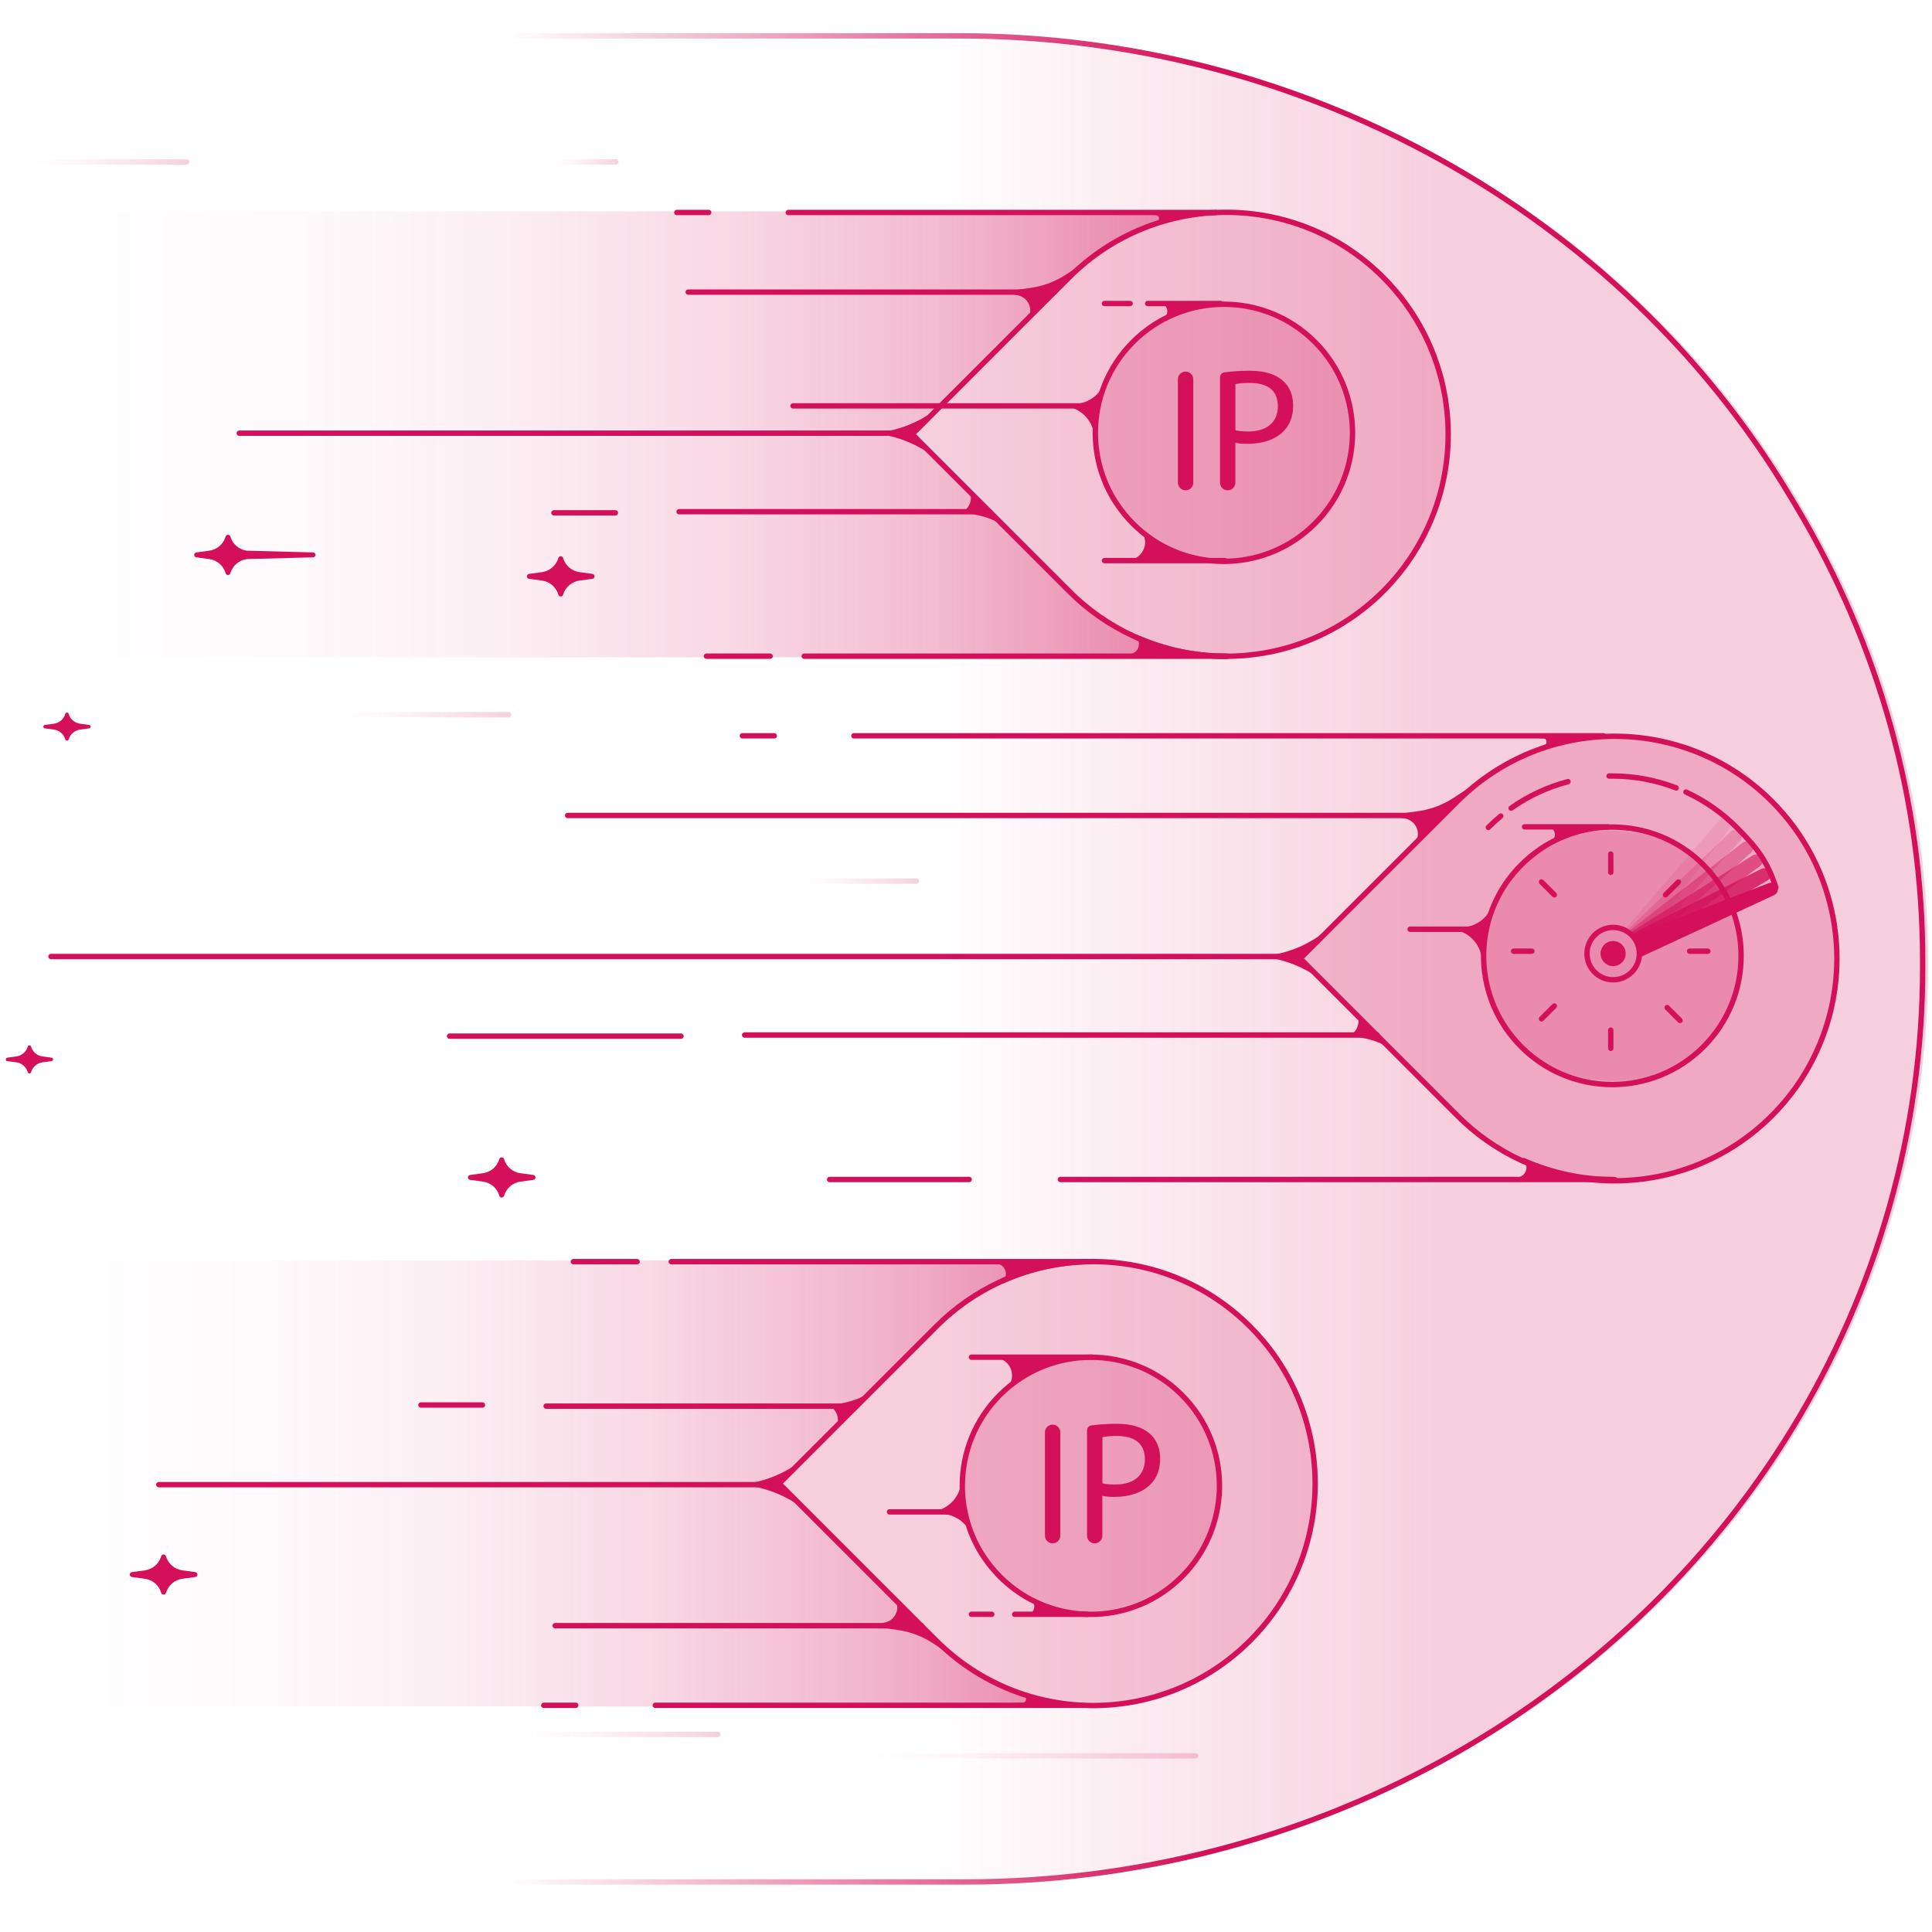 <?xml version="1.0" encoding="UTF-8"?>
<svg xmlns="http://www.w3.org/2000/svg" xmlns:xlink="http://www.w3.org/1999/xlink" viewBox="0 0 360 360">
  <defs>
    <style>
      .cls-1, .cls-2, .cls-3, .cls-4, .cls-5, .cls-6, .cls-7, .cls-8, .cls-9, .cls-10, .cls-11, .cls-12 {
        fill: none;
      }

      .cls-1, .cls-4, .cls-5, .cls-6 {
        stroke: #d31059;
        stroke-linejoin: round;
      }

      .cls-1, .cls-4, .cls-5, .cls-6, .cls-7, .cls-8, .cls-9, .cls-10, .cls-11, .cls-12 {
        stroke-linecap: round;
      }

      .cls-13, .cls-3, .cls-14, .cls-15, .cls-16, .cls-17, .cls-18, .cls-19, .cls-20, .cls-21, .cls-22, .cls-23 {
        stroke-width: 0px;
      }

      .cls-13, .cls-15, .cls-16, .cls-17, .cls-18, .cls-22, .cls-23 {
        fill: #d31059;
      }

      .cls-13, .cls-15, .cls-24 {
        opacity: .2;
      }

      .cls-13, .cls-24 {
        mix-blend-mode: screen;
      }

      .cls-2 {
        stroke: url(#linear-gradient-5);
      }

      .cls-2, .cls-7, .cls-8, .cls-9, .cls-10, .cls-11, .cls-12 {
        stroke-miterlimit: 10;
      }

      .cls-14 {
        fill: url(#linear-gradient);
      }

      .cls-16 {
        opacity: .8;
      }

      .cls-4 {
        filter: url(#outer-glow-2);
      }

      .cls-5 {
        filter: url(#outer-glow-4);
      }

      .cls-6 {
        filter: url(#outer-glow-1);
      }

      .cls-7 {
        stroke: url(#linear-gradient-8);
      }

      .cls-8 {
        stroke: url(#linear-gradient-9);
      }

      .cls-9 {
        stroke: url(#linear-gradient-7);
      }

      .cls-10 {
        stroke: url(#linear-gradient-6);
      }

      .cls-17 {
        opacity: .4;
      }

      .cls-18 {
        opacity: .1;
      }

      .cls-11 {
        stroke: url(#linear-gradient-10);
      }

      .cls-12 {
        stroke: url(#linear-gradient-11);
      }

      .cls-19 {
        fill: url(#linear-gradient-4);
      }

      .cls-20 {
        fill: url(#linear-gradient-2);
      }

      .cls-21 {
        fill: url(#linear-gradient-3);
      }

      .cls-25 {
        isolation: isolate;
      }

      .cls-22 {
        opacity: .6;
      }

      .cls-26 {
        filter: url(#outer-glow-3);
      }

      .cls-27 {
        filter: url(#outer-glow-5);
      }
    </style>
    <linearGradient id="linear-gradient" x1="87.27" y1="178.68" x2="359.27" y2="178.68" gradientUnits="userSpaceOnUse">
      <stop offset=".32" stop-color="#d31059" stop-opacity="0"/>
      <stop offset=".67" stop-color="#d31059" stop-opacity=".2"/>
    </linearGradient>
    <filter id="outer-glow-1" filterUnits="userSpaceOnUse">
      <feOffset dx="0" dy="0"/>
      <feGaussianBlur result="blur" stdDeviation="4"/>
      <feFlood flood-color="#d31059" flood-opacity=".6"/>
      <feComposite in2="blur" operator="in"/>
      <feComposite in="SourceGraphic"/>
    </filter>
    <linearGradient id="linear-gradient-2" x1="-2418.29" y1="-4121.24" x2="-2413.62" y2="-4121.24" gradientTransform="translate(-410.3 4901.68) rotate(38.94)" gradientUnits="userSpaceOnUse">
      <stop offset="0" stop-color="#d31059" stop-opacity=".8"/>
      <stop offset=".22" stop-color="#d31059" stop-opacity=".56"/>
      <stop offset=".48" stop-color="#d31059" stop-opacity=".32"/>
      <stop offset=".7" stop-color="#d31059" stop-opacity=".15"/>
      <stop offset=".89" stop-color="#d31059" stop-opacity=".04"/>
      <stop offset="1" stop-color="#d31059" stop-opacity="0"/>
    </linearGradient>
    <linearGradient id="linear-gradient-3" x1="-2409.32" y1="-2935.68" x2="-2409.32" y2="-2717.89" gradientTransform="translate(-2708.89 2490.25) rotate(90)" gradientUnits="userSpaceOnUse">
      <stop offset="0" stop-color="#d31059" stop-opacity=".5"/>
      <stop offset=".04" stop-color="#d31059" stop-opacity=".46"/>
      <stop offset=".23" stop-color="#d31059" stop-opacity=".29"/>
      <stop offset=".42" stop-color="#d31059" stop-opacity=".16"/>
      <stop offset=".61" stop-color="#d31059" stop-opacity=".07"/>
      <stop offset=".8" stop-color="#d31059" stop-opacity=".02"/>
      <stop offset="1" stop-color="#d31059" stop-opacity="0"/>
    </linearGradient>
    <filter id="outer-glow-2" filterUnits="userSpaceOnUse">
      <feOffset dx="0" dy="0"/>
      <feGaussianBlur result="blur-2" stdDeviation="4"/>
      <feFlood flood-color="#d31059" flood-opacity=".6"/>
      <feComposite in2="blur-2" operator="in"/>
      <feComposite in="SourceGraphic"/>
    </filter>
    <filter id="outer-glow-3" filterUnits="userSpaceOnUse">
      <feOffset dx="0" dy="0"/>
      <feGaussianBlur result="blur-3" stdDeviation="2"/>
      <feFlood flood-color="#d31059" flood-opacity=".45"/>
      <feComposite in2="blur-3" operator="in"/>
      <feComposite in="SourceGraphic"/>
    </filter>
    <linearGradient id="linear-gradient-4" x1="1428.72" y1="-2910.89" x2="1428.72" gradientTransform="translate(-2708.89 1705.15) rotate(-90) scale(1 -1)" xlink:href="#linear-gradient-3"/>
    <filter id="outer-glow-4" filterUnits="userSpaceOnUse">
      <feOffset dx="0" dy="0"/>
      <feGaussianBlur result="blur-4" stdDeviation="4"/>
      <feFlood flood-color="#d31059" flood-opacity=".6"/>
      <feComposite in2="blur-4" operator="in"/>
      <feComposite in="SourceGraphic"/>
    </filter>
    <filter id="outer-glow-5" filterUnits="userSpaceOnUse">
      <feOffset dx="0" dy="0"/>
      <feGaussianBlur result="blur-5" stdDeviation="2"/>
      <feFlood flood-color="#d31059" flood-opacity=".45"/>
      <feComposite in2="blur-5" operator="in"/>
      <feComposite in="SourceGraphic"/>
    </filter>
    <linearGradient id="linear-gradient-5" x1="86.27" y1="178.68" x2="358.77" y2="178.68" gradientUnits="userSpaceOnUse">
      <stop offset=".03" stop-color="#d31059" stop-opacity="0"/>
      <stop offset=".51" stop-color="#d31059"/>
    </linearGradient>
    <linearGradient id="linear-gradient-6" x1="-2357.07" y1="-2772.16" x2="-2357.07" y2="-2804.16" gradientTransform="translate(-2708.89 2490.25) rotate(90)" gradientUnits="userSpaceOnUse">
      <stop offset="0" stop-color="#d31059" stop-opacity="0"/>
      <stop offset=".31" stop-color="#d31059" stop-opacity=".04"/>
      <stop offset=".8" stop-color="#d31059" stop-opacity=".15"/>
      <stop offset="1" stop-color="#d31059" stop-opacity=".2"/>
    </linearGradient>
    <linearGradient id="linear-gradient-7" x1="-2167.07" y1="-2806.16" x2="-2167.07" y2="-2843.16" xlink:href="#linear-gradient-6"/>
    <linearGradient id="linear-gradient-8" x1="-2460.07" y1="-2812.16" x2="-2460.07" y2="-2824.16" xlink:href="#linear-gradient-6"/>
    <linearGradient id="linear-gradient-9" x1="-2163.07" y1="-2870.16" x2="-2163.07" y2="-2932.16" xlink:href="#linear-gradient-6"/>
    <linearGradient id="linear-gradient-10" x1="-2326.07" y1="-2858.16" x2="-2326.07" y2="-2880.16" xlink:href="#linear-gradient-6"/>
    <linearGradient id="linear-gradient-11" x1="-2460.07" y1="-2714.89" x2="-2460.07" y2="-2744.16" xlink:href="#linear-gradient-6"/>
  </defs>
  <g class="cls-25">
    <g id="Layer_2" data-name="Layer 2">
      <g id="Layer_1-2" data-name="Layer 1">
        <g id="Image-3">
          <g id="residential-proxies">
            <path class="cls-14" d="m87.27,6.68h92.53c63.98,0,123.06,32.76,154.8,85.84l1.17,1.96c15.39,25.74,23.49,54.88,23.49,84.53v1.3c0,30.22-8.41,59.9-24.37,85.98h0c-31.97,52.26-90.57,84.38-153.92,84.38h-93.71"/>
            <g>
              <g>
                <path class="cls-15" d="m300.85,220.25c-10.6,0-21.2-4.05-29.29-12.13l-29.29-29.29,29.29-29.29c16.18-16.17,42.4-16.17,58.58,0,6.23,6.24,10.06,13.97,11.49,22.04.09.5.17.99.24,1.49.27,1.91.4,3.84.4,5.76,0,7.27-1.91,14.54-5.71,21-.24.4-.48.8-.73,1.2h0c-1.59,2.51-3.49,4.89-5.68,7.09-8.09,8.08-18.69,12.13-29.29,12.13Z"/>
                <path class="cls-6" d="m300.85,220.03c-5.73,0-11.46-1.18-16.78-3.54-.22-.1-.45-.2-.67-.3-4.28-1.99-8.3-4.75-11.83-8.29l-29.29-29.29,29.29-29.29c16.18-16.17,42.4-16.17,58.58,0,6.23,6.24,10.06,13.97,11.49,22.04.09.5.17.99.23,1.49.27,1.91.41,3.84.41,5.76,0,7.27-1.91,14.54-5.71,21-.23.4-.48.8-.73,1.2h0c-1.6,2.51-3.49,4.89-5.68,7.08-8.04,8.04-18.55,12.08-29.09,12.13-.07,0-.14,0-.2,0Z"/>
                <g>
                  <g class="cls-24">
                    <rect class="cls-13" x="277.15" y="154.82" width="47.4" height="47.4" rx="23.7" ry="23.7" transform="translate(-38.11 265.02) rotate(-45)"/>
                    <rect class="cls-23" x="276.44" y="154.12" width="47.97" height="47.97" rx="23.98" ry="23.98" transform="translate(-37.95 264.6) rotate(-45)"/>
                  </g>
                  <path class="cls-1" d="m300.43,202.09c-5.26,0-10.51-1.72-14.86-5.16-.73-.57-1.43-1.2-2.1-1.87-4.42-4.42-6.75-10.14-7-15.93-.18-4.18.73-8.39,2.73-12.19v-.02c1.11-2.08,2.53-4.03,4.28-5.78,1.12-1.12,2.33-2.11,3.59-2.96l.67-.44.09-.06c3.44-2.13,7.3-3.31,11.21-3.53.46-.03.93-.04,1.4-.04,6.14,0,12.28,2.34,16.96,7.03,4.68,4.68,7.03,10.82,7.03,16.96s-2.34,12.28-7.03,16.96c-4.68,4.68-10.82,7.03-16.96,7.03Z"/>
                </g>
                <g id="Fast_and_flexible" data-name="Fast and flexible">
                  <g>
                    <line class="cls-1" x1="310.64" y1="187.75" x2="313.05" y2="190.15"/>
                    <line class="cls-1" x1="289.63" y1="187.45" x2="287.23" y2="189.85"/>
                    <line class="cls-1" x1="289.63" y1="166.74" x2="287.23" y2="164.34"/>
                    <line class="cls-1" x1="310.34" y1="166.74" x2="312.75" y2="164.34"/>
                    <line class="cls-1" x1="300.14" y1="191.94" x2="300.14" y2="195.34"/>
                    <line class="cls-1" x1="285.44" y1="177.24" x2="282.04" y2="177.24"/>
                    <line class="cls-1" x1="300.14" y1="162.54" x2="300.14" y2="159.14"/>
                    <line class="cls-1" x1="314.83" y1="177.24" x2="318.23" y2="177.24"/>
                  </g>
                  <g>
                    <path class="cls-18" d="m305.38,176.77c-.17-.89-.59-1.73-1.24-2.43-.08-.08-.16-.16-.25-.25-.08-.07-.15-.13-.23-.2l-.04-.03c-.09-.07-.19-.14-.29-.21-.1-.07-.21-.14-.31-.2-.11-.06-.22-.12-.34-.18l17.62-20.36c.43-.5,1.18-.57,1.69-.15.25.21.41.5.44.8.04.3-.04.62-.24.88l-2.14,2.84-6.1,8.1-2.81,3.73-1.62,2.15-1.06,1.41-3.08,4.09Z"/>
                    <path class="cls-15" d="m324.32,156.6s-.04.04-.05.06l-2.32,2.52-6.87,7.47-3.16,3.43-1.82,1.98-4.66,5.06c-.01-.11-.03-.23-.05-.34-.17-.89-.59-1.73-1.24-2.43-.08-.08-.16-.16-.25-.25-.08-.07-.15-.13-.23-.2l-.04-.03c-.09-.07-.19-.14-.29-.21-.1-.07-.21-.14-.31-.2l17.03-16.17,2.47-2.35c.48-.46,1.23-.45,1.7.01.45.44.48,1.15.09,1.64Z"/>
                    <path class="cls-17" d="m326.35,158.8s-.08.1-.14.14l-2.55,2.27-7.57,6.76-3.49,3.11-7.14,6.38c0-.12-.02-.24-.03-.35-.01-.11-.03-.23-.05-.34-.17-.89-.59-1.73-1.24-2.43-.08-.08-.16-.16-.25-.25-.08-.07-.15-.13-.23-.2l-.04-.03c-.09-.07-.19-.14-.29-.21l10.62-8.26,7.99-6.22,2.7-2.1c.52-.4,1.26-.32,1.69.18.38.45.37,1.1.01,1.55Z"/>
                    <path class="cls-22" d="m328.15,161.2c-.06.08-.14.15-.23.22l-2.75,2-8.21,6-11.49,8.39c0-.12,0-.23,0-.34,0-.12-.02-.24-.03-.35-.01-.11-.03-.23-.05-.34-.17-.89-.59-1.73-1.24-2.43-.08-.08-.16-.16-.25-.25-.08-.07-.15-.13-.23-.2l-.04-.03,7.52-4.75,3.93-2.48,8.59-5.42,2.89-1.82c.56-.35,1.29-.2,1.66.34.31.46.27,1.05-.06,1.46Z"/>
                    <path class="cls-16" d="m329.71,163.76c-.09.11-.2.21-.33.28l-2.96,1.74-20.98,12.36c.01-.11.02-.22.02-.33,0-.12,0-.23,0-.34,0-.12-.02-.24-.03-.35-.01-.11-.03-.23-.05-.34-.17-.89-.59-1.73-1.24-2.43-.08-.08-.16-.16-.25-.25l5.63-2.82,2.39-1.2,4.18-2.1,9.08-4.56,3.04-1.52c.59-.29,1.31-.07,1.62.51.24.44.18.98-.12,1.35Z"/>
                    <g>
                      <path class="cls-1" d="m314.15,147.58c3.53,1.63,6.73,3.87,9.44,6.59,3.65,3.65,5.71,6.18,7.32,11.22"/>
                      <path class="cls-1" d="m299.82,144.6c.21,0,.43,0,.64,0,4.19,0,8.19.79,11.87,2.22"/>
                      <path class="cls-1" d="m281.57,150.59c3.16-2.24,6.74-3.93,10.6-4.94"/>
                      <path class="cls-1" d="m277.33,154.17c.74-.74,1.52-1.44,2.32-2.11"/>
                    </g>
                    <path class="cls-23" d="m331.01,166.46c-.11.14-.26.26-.44.34l-25.17,11.67c.02-.11.03-.22.04-.33.01-.11.02-.22.02-.33,0-.12,0-.23,0-.34,0-.12-.02-.24-.03-.35-.01-.11-.03-.23-.05-.34-.17-.89-.59-1.73-1.24-2.43l4.32-1.66,1.63-.63,2.52-.97,4.35-1.67,9.47-3.64,3.2-1.23c.61-.24,1.3.06,1.56.66.18.43.1.9-.17,1.24Z"/>
                  </g>
                  <circle class="cls-23" cx="300.59" cy="177.69" r="2.33"/>
                  <circle class="cls-1" cx="300.59" cy="177.69" r="4.88"/>
                  <circle class="cls-20" cx="300.59" cy="177.69" r="2.33"/>
                </g>
              </g>
              <path class="cls-23" d="m285.17,140.08l2.65-1.25c.61-.29.44-1.2-.24-1.24l-7.43-.47h18.68c-4.66.21-9.28,1.2-13.66,2.97Z"/>
              <line class="cls-1" x1="298.79" y1="137.11" x2="159.11" y2="137.11"/>
              <line class="cls-1" x1="144.27" y1="137.11" x2="138.33" y2="137.11"/>
              <line class="cls-1" x1="242.4" y1="178.23" x2="9.5" y2="178.23"/>
              <line class="cls-1" x1="268.68" y1="151.95" x2="105.77" y2="151.95"/>
              <line class="cls-1" x1="126.89" y1="193.07" x2="83.77" y2="193.07"/>
              <line class="cls-1" x1="299.63" y1="154.07" x2="284.07" y2="154.07"/>
              <line class="cls-1" x1="276.74" y1="173.15" x2="262.75" y2="173.15"/>
              <line class="cls-1" x1="300.48" y1="219.78" x2="197.59" y2="219.78"/>
              <line class="cls-1" x1="180.59" y1="219.78" x2="154.59" y2="219.78"/>
              <path class="cls-23" d="m300.69,219.8h-19.33l1.7-.47c1.36-.37,1.83-2.06.85-3.08h0s.02,0,.02,0c5.32,2.36,11.04,3.54,16.76,3.54Z"/>
              <path class="cls-1" d="m300.89,219.8h.01s-.22,0-.22,0c-5.72,0-11.44-1.18-16.76-3.54"/>
              <path class="cls-23" d="m287.68,157.64l1.38-.89c1.12-.73.77-2.45-.55-2.68h10.49l-.12.04c-3.9.22-7.76,1.4-11.2,3.53Z"/>
              <path class="cls-23" d="m253,189.24l.06.27c.33,1.45-.4,2.94-1.76,3.56h0s5.51,0,5.51,0l-3.82-3.83Z"/>
              <line class="cls-1" x1="256.6" y1="192.86" x2="138.76" y2="192.86"/>
              <path class="cls-23" d="m259.06,195.31l-2.25-2.24h-4.5l2.19.46c1.25.26,2.46.69,3.59,1.28l.97.5Z"/>
              <path class="cls-23" d="m276.32,179.15l-.39-1.47c-.55-2.03-2.1-3.63-4.11-4.24l-.96-.29,2.55-.47c1.84-.34,3.43-1.51,4.29-3.17l1.37-2.62c-1.99,3.79-2.9,8-2.72,12.17l-.02.1Z"/>
              <path class="cls-23" d="m263.87,156.75h0c.91-1.75-.13-3.88-2.08-4.23l-3.24-.58,5.66-.78c2.39-.33,4.67-1.19,6.67-2.51l4.7-3.11-11.71,11.2Z"/>
              <path class="cls-23" d="m247.51,173.11l-5.32,5.32,4.81,4.81h0c-3.41-2.85-7.61-4.58-12.03-4.97l-.43-.04.82-.07c4.18-.37,8.17-1.94,11.47-4.52l.68-.53Z"/>
            </g>
            <g>
              <g>
                <g>
                  <path class="cls-21" d="m226.78,122.48H9V39.38h217.78v.21c-10.02.4-19.91,4.43-27.56,12.07l-29.25,29.25,29.25,29.25c7.64,7.64,17.54,11.68,27.56,12.08v.23Z"/>
                  <path class="cls-15" d="m228.48,122.29c-10.59,0-21.17-4.04-29.25-12.12l-29.25-29.25,29.25-29.25c16.16-16.15,42.35-16.15,58.51,0,6.22,6.23,10.05,13.95,11.48,22.01.09.49.17.99.24,1.48.27,1.91.4,3.83.4,5.76,0,7.26-1.9,14.52-5.7,20.97-.24.4-.48.8-.73,1.2h0c-1.59,2.51-3.48,4.89-5.68,7.08-8.08,8.07-18.66,12.12-29.25,12.12Z"/>
                  <path class="cls-4" d="m228.48,122.29c-5.72,0-11.44-1.18-16.76-3.54-.22-.1-.45-.2-.67-.3-4.28-1.99-8.29-4.74-11.82-8.28l-29.25-29.25,29.25-29.25c16.16-16.15,42.35-16.15,58.5,0,6.22,6.23,10.05,13.95,11.48,22.01.09.5.17.99.23,1.48.27,1.91.41,3.83.41,5.76,0,7.26-1.9,14.52-5.71,20.97-.23.4-.47.8-.73,1.2h0c-1.59,2.51-3.49,4.88-5.68,7.08-8.03,8.03-18.53,12.07-29.05,12.11-.07,0-.14,0-.2,0Z"/>
                </g>
                <g>
                  <g class="cls-24">
                    <rect class="cls-13" x="204.8" y="56.55" width="47.34" height="47.34" rx="23.67" ry="23.67" transform="translate(333.3 298.49) rotate(-135)"/>
                    <path class="cls-23" d="m228.06,56.68h0c13.22,0,23.95,10.73,23.95,23.95h0c0,13.22-10.73,23.95-23.95,23.95h0c-13.22,0-23.95-10.73-23.95-23.95h0c0-13.22,10.73-23.95,23.95-23.95Z" transform="translate(9.78 184.88) rotate(-45)"/>
                  </g>
                  <path class="cls-1" d="m252.02,80.64c0,5.25-1.72,10.5-5.15,14.84-.57.73-1.2,1.43-1.87,2.1-4.41,4.41-10.12,6.75-15.91,7-4.17.18-8.38-.73-12.17-2.72h-.02c-2.08-1.11-4.03-2.53-5.77-4.27-1.12-1.12-2.1-2.32-2.96-3.59l-.44-.67-.06-.09c-2.12-3.44-3.3-7.29-3.53-11.2-.03-.46-.04-.93-.04-1.39,0-6.13,2.34-12.26,7.02-16.94,4.68-4.68,10.81-7.02,16.94-7.02s12.26,2.34,16.94,7.02c4.68,4.68,7.02,10.81,7.02,16.94Z"/>
                  <g class="cls-26">
                    <path class="cls-23" d="m222.35,70.67v19.26c0,.79-.64,1.43-1.43,1.43h0c-.79,0-1.43-.64-1.43-1.43v-19.26c0-.79.64-1.43,1.43-1.43h0c.79,0,1.43.64,1.43,1.43Z"/>
                    <path class="cls-23" d="m227.34,70.29c0-.46.34-.84.79-.9,1.26-.17,2.81-.31,4.69-.31,2.82,0,4.89.66,6.2,1.84,1.22,1.05,1.94,2.66,1.94,4.62s-.59,3.58-1.71,4.73c-1.51,1.61-3.97,2.43-6.76,2.43-.85,0-1.64-.03-2.3-.2v7.43c0,.79-.64,1.43-1.43,1.43h0c-.79,0-1.43-.64-1.43-1.43v-19.64Zm2.86,9.88c.62.16,1.41.23,2.36.23,3.45,0,5.55-1.67,5.55-4.72s-2.07-4.33-5.22-4.33c-1.25,0-2.2.1-2.69.23v8.6Z"/>
                  </g>
                </g>
              </g>
              <path class="cls-23" d="m212.95,42.56l2.65-1.25c.61-.29.44-1.2-.24-1.24l-7.43-.47h18.68c-4.66.21-9.28,1.2-13.66,2.97Z"/>
              <line class="cls-1" x1="226.57" y1="39.59" x2="146.89" y2="39.59"/>
              <line class="cls-1" x1="132.05" y1="39.59" x2="126.12" y2="39.59"/>
              <line class="cls-1" x1="170.18" y1="80.72" x2="44.59" y2="80.72"/>
              <line class="cls-1" x1="196.47" y1="54.43" x2="128.24" y2="54.43"/>
              <line class="cls-1" x1="114.67" y1="95.56" x2="103.22" y2="95.56"/>
              <line class="cls-1" x1="228.27" y1="104.46" x2="205.8" y2="104.46"/>
              <line class="cls-1" x1="210.58" y1="56.55" x2="205.8" y2="56.55"/>
              <line class="cls-1" x1="227.42" y1="56.55" x2="213.85" y2="56.55"/>
              <line class="cls-1" x1="204.53" y1="75.63" x2="147.77" y2="75.63"/>
              <line class="cls-1" x1="228.27" y1="122.27" x2="149.86" y2="122.27"/>
              <line class="cls-1" x1="143.5" y1="122.27" x2="131.63" y2="122.27"/>
              <path class="cls-23" d="m228.48,122.29h-19.33l1.7-.47c1.36-.37,1.83-2.06.85-3.08h0s.02,0,.02,0c5.32,2.36,11.04,3.54,16.76,3.54Z"/>
              <path class="cls-1" d="m228.68,122.28h.01s-.22,0-.22,0c-5.72,0-11.44-1.18-16.76-3.54"/>
              <path class="cls-23" d="m215.46,60.12l1.38-.89c1.12-.73.77-2.45-.55-2.68h10.49l-.12.04c-3.9.22-7.76,1.4-11.2,3.53Z"/>
              <path class="cls-23" d="m228.06,104.46h-18.18l.73-.13c1.69-.31,2.76-1.77,2.76-3.31,0-.63-.18-1.27-.57-1.86l.42.15c4.34,3.43,9.59,5.15,14.84,5.15Z"/>
              <path class="cls-23" d="m180.78,91.73l.06.27c.33,1.45-.4,2.94-1.76,3.56h0s5.51,0,5.51,0l-3.82-3.83Z"/>
              <line class="cls-1" x1="184.39" y1="95.35" x2="126.54" y2="95.35"/>
              <path class="cls-23" d="m186.85,97.8l-2.25-2.24h-4.5l2.19.46c1.25.26,2.46.69,3.59,1.28l.97.5Z"/>
              <path class="cls-23" d="m204.1,81.64l-.39-1.47c-.55-2.03-2.1-3.63-4.11-4.24l-.96-.29,2.55-.47c1.84-.34,3.43-1.51,4.29-3.17l1.37-2.62c-1.99,3.79-2.9,8-2.72,12.17l-.02.1Z"/>
              <path class="cls-23" d="m191.65,59.24h0c.91-1.75-.13-3.88-2.08-4.23l-3.24-.58,5.66-.78c2.39-.33,4.67-1.19,6.67-2.51l4.7-3.11-11.71,11.2Z"/>
              <path class="cls-23" d="m175.29,75.6l-5.32,5.32,4.81,4.81h0c-3.41-2.85-7.61-4.58-12.03-4.97l-.43-.04.82-.07c4.18-.37,8.17-1.94,11.47-4.52l.68-.53Z"/>
            </g>
            <g>
              <g>
                <g>
                  <path class="cls-19" d="m202,234.88H9v83.1h193v-.21c-10.02-.4-19.91-4.43-27.56-12.07l-29.25-29.25,29.25-29.25c7.64-7.64,17.54-11.68,27.56-12.08v-.23Z"/>
                  <path class="cls-15" d="m203.69,235.07c-10.59,0-21.17,4.04-29.25,12.12l-29.25,29.25,29.25,29.25c16.16,16.15,42.35,16.15,58.51,0,6.22-6.23,10.05-13.95,11.48-22.01.09-.49.17-.99.24-1.48.27-1.91.4-3.83.4-5.76,0-7.26-1.9-14.52-5.7-20.97-.24-.4-.48-.8-.73-1.2h0c-1.59-2.51-3.48-4.89-5.68-7.08-8.08-8.07-18.66-12.12-29.25-12.12Z"/>
                  <path class="cls-5" d="m203.69,235.07c-5.72,0-11.44,1.18-16.76,3.54-.22.1-.45.2-.67.3-4.28,1.99-8.29,4.74-11.82,8.28l-29.25,29.25,29.25,29.25c16.16,16.15,42.35,16.15,58.5,0,6.22-6.23,10.05-13.95,11.48-22.01.09-.5.17-.99.23-1.48.27-1.91.41-3.83.41-5.76,0-7.26-1.9-14.52-5.71-20.97-.23-.4-.47-.8-.73-1.2h0c-1.59-2.51-3.49-4.88-5.68-7.08-8.03-8.03-18.53-12.07-29.05-12.11-.07,0-.14,0-.2,0Z"/>
                </g>
                <g>
                  <g class="cls-24">
                    <rect class="cls-13" x="180.02" y="252.76" width="47.34" height="47.34" rx="23.67" ry="23.67" transform="translate(152.24 615.93) rotate(-135)"/>
                    <path class="cls-23" d="m203.27,252.9h0c13.22,0,23.95,10.73,23.95,23.95h0c0,13.22-10.73,23.95-23.95,23.95h0c-13.22,0-23.95-10.73-23.95-23.95h0c0-13.22,10.73-23.95,23.95-23.95Z" transform="translate(-136.23 224.83) rotate(-45)"/>
                  </g>
                  <path class="cls-1" d="m227.23,276.85c0,5.25-1.72,10.5-5.15,14.84-.57.73-1.2,1.43-1.87,2.1-4.41,4.41-10.12,6.75-15.91,7-4.17.18-8.38-.73-12.17-2.72h-.02c-2.08-1.11-4.03-2.53-5.77-4.27-1.12-1.12-2.1-2.32-2.96-3.59l-.44-.67-.06-.09c-2.12-3.44-3.3-7.29-3.53-11.2-.03-.46-.04-.93-.04-1.39,0-6.13,2.34-12.26,7.02-16.94,4.68-4.68,10.81-7.02,16.94-7.02s12.26,2.34,16.94,7.02c4.68,4.68,7.02,10.81,7.02,16.94Z"/>
                  <g class="cls-27">
                    <path class="cls-23" d="m197.57,266.89v19.26c0,.79-.64,1.43-1.43,1.43h0c-.79,0-1.43-.64-1.43-1.43v-19.26c0-.79.64-1.43,1.43-1.43h0c.79,0,1.43.64,1.43,1.43Z"/>
                    <path class="cls-23" d="m202.56,266.51c0-.46.34-.84.79-.9,1.26-.17,2.81-.31,4.69-.31,2.82,0,4.89.66,6.2,1.84,1.22,1.05,1.94,2.66,1.94,4.62s-.59,3.58-1.71,4.73c-1.51,1.61-3.97,2.43-6.76,2.43-.85,0-1.64-.03-2.3-.2v7.43c0,.79-.64,1.43-1.43,1.43h0c-.79,0-1.43-.64-1.43-1.43v-19.64Zm2.86,9.88c.62.16,1.41.23,2.36.23,3.45,0,5.55-1.67,5.55-4.72s-2.07-4.33-5.22-4.33c-1.25,0-2.2.1-2.69.23v8.6Z"/>
                  </g>
                </g>
              </g>
              <path class="cls-23" d="m188.17,314.79l2.65,1.25c.61.29.44,1.2-.24,1.24l-7.43.47h18.68c-4.66-.21-9.28-1.2-13.66-2.97Z"/>
              <line class="cls-1" x1="201.79" y1="317.76" x2="122.11" y2="317.76"/>
              <line class="cls-1" x1="107.27" y1="317.76" x2="101.33" y2="317.76"/>
              <line class="cls-1" x1="145.4" y1="276.64" x2="29.59" y2="276.64"/>
              <line class="cls-1" x1="171.68" y1="302.92" x2="103.45" y2="302.92"/>
              <line class="cls-1" x1="89.89" y1="261.8" x2="78.44" y2="261.8"/>
              <line class="cls-1" x1="203.48" y1="252.89" x2="181.01" y2="252.89"/>
              <line class="cls-1" x1="184.8" y1="300.8" x2="181.01" y2="300.8"/>
              <line class="cls-1" x1="202.63" y1="300.8" x2="189.07" y2="300.8"/>
              <line class="cls-1" x1="179.74" y1="281.72" x2="165.75" y2="281.72"/>
              <line class="cls-1" x1="203.48" y1="235.09" x2="125.08" y2="235.09"/>
              <line class="cls-1" x1="118.72" y1="235.09" x2="106.84" y2="235.09"/>
              <path class="cls-23" d="m203.69,235.07h-19.33l1.7.47c1.36.37,1.83,2.06.85,3.08h0s.02,0,.02,0c5.32-2.36,11.04-3.54,16.76-3.54Z"/>
              <path class="cls-1" d="m203.89,235.07h.01s-.22,0-.22,0c-5.72,0-11.44,1.18-16.76,3.54"/>
              <path class="cls-23" d="m190.68,297.23l1.38.89c1.12.73.77,2.45-.55,2.68h10.49l-.12-.04c-3.9-.22-7.76-1.4-11.2-3.53Z"/>
              <path class="cls-23" d="m203.27,252.89h-18.18l.73.13c1.69.31,2.76,1.77,2.76,3.31,0,.63-.18,1.27-.57,1.86l.42-.15c4.34-3.43,9.59-5.15,14.84-5.15Z"/>
              <path class="cls-23" d="m156,265.63l.06-.27c.33-1.45-.4-2.94-1.76-3.56h0s5.51,0,5.51,0l-3.82,3.83Z"/>
              <line class="cls-1" x1="159.6" y1="262.01" x2="101.76" y2="262.01"/>
              <path class="cls-23" d="m162.06,259.56l-2.25,2.24h-4.5l2.19-.46c1.25-.26,2.46-.69,3.59-1.28l.97-.5Z"/>
              <path class="cls-23" d="m179.32,275.72l-.39,1.47c-.55,2.03-2.1,3.63-4.11,4.24l-.96.29,2.55.47c1.84.34,3.43,1.51,4.29,3.17l1.37,2.62c-1.99-3.79-2.9-8-2.72-12.17l-.02-.1Z"/>
              <path class="cls-23" d="m166.87,298.12h0c.91,1.75-.13,3.88-2.08,4.23l-3.24.58,5.66.78c2.39.33,4.67,1.19,6.67,2.51l4.7,3.11-11.71-11.2Z"/>
              <path class="cls-23" d="m150.51,281.76l-5.32-5.32,4.81-4.81h0c-3.41,2.85-7.61,4.58-12.03,4.97l-.43.04.82.07c4.18.37,8.17,1.94,11.47,4.52l.68.53Z"/>
            </g>
            <path class="cls-2" d="m86.27,6.68h92.53c63.98,0,123.06,32.76,154.8,85.84l1.17,1.96c15.39,25.74,23.49,54.88,23.49,84.53v1.3c0,30.22-8.41,59.9-24.37,85.98h0c-31.97,52.26-90.57,84.38-153.92,84.38h-93.71"/>
            <g>
              <path class="cls-23" d="m104.93,110.81h0c-.13.44-.76.44-.89,0h0c-.4-1.4-1.6-2.44-3.05-2.63l-2.41-.33c-.53-.07-.53-.84,0-.91l2.41-.33c1.45-.2,2.64-1.23,3.05-2.63h0c.13-.44.76-.44.89,0h0c.4,1.4,1.6,2.44,3.05,2.63l2.41.33c.53.07.53.84,0,.91l-2.41.33c-1.45.2-2.64,1.23-3.05,2.63Z"/>
              <path class="cls-23" d="m93.93,222.81h0c-.13.44-.76.44-.89,0h0c-.4-1.4-1.6-2.44-3.05-2.63l-2.41-.33c-.53-.07-.53-.84,0-.91l2.41-.33c1.45-.2,2.64-1.23,3.05-2.63h0c.13-.44.76-.44.89,0h0c.4,1.4,1.6,2.44,3.05,2.63l2.41.33c.53.07.53.84,0,.91l-2.41.33c-1.45.2-2.64,1.23-3.05,2.63Z"/>
              <path class="cls-23" d="m5.79,199.79h0c-.09.31-.53.31-.62,0h0c-.28-.98-1.12-1.71-2.13-1.84l-1.69-.23c-.37-.05-.37-.59,0-.64l1.69-.23c1.01-.14,1.85-.86,2.13-1.84h0c.09-.31.53-.31.62,0h0c.28.98,1.12,1.71,2.13,1.84l1.69.23c.37.05.37.59,0,.64l-1.69.23c-1.01.14-1.85.86-2.13,1.84Z"/>
              <path class="cls-23" d="m30.93,296.81h0c-.13.44-.76.44-.89,0h0c-.4-1.4-1.6-2.44-3.05-2.63l-2.41-.33c-.53-.07-.53-.84,0-.91l2.41-.33c1.45-.2,2.64-1.23,3.05-2.63h0c.13-.44.76-.44.89,0h0c.4,1.4,1.6,2.44,3.05,2.63l2.41.33c.53.07.53.84,0,.91l-2.41.33c-1.45.2-2.64,1.23-3.05,2.63Z"/>
              <path class="cls-23" d="m42.93,106.81h0c-.13.44-.76.44-.89,0h0c-.4-1.4-1.6-2.44-3.05-2.63l-2.41-.33c-.53-.07-.53-.84,0-.91l2.41-.33c1.45-.2,2.64-1.23,3.05-2.63h0c.13-.44.76-.44.89,0h0c.4,1.4,1.6,2.44,3.05,2.63l12.41.33c.53.07.53.84,0,.91l-12.41.33c-1.45.2-2.64,1.23-3.05,2.63Z"/>
              <path class="cls-23" d="m12.79,137.79h0c-.09.31-.53.31-.62,0h0c-.28-.98-1.12-1.71-2.13-1.84l-1.69-.23c-.37-.05-.37-.59,0-.64l1.69-.23c1.01-.14,1.85-.86,2.13-1.84h0c.09-.31.53-.31.62,0h0c.28.98,1.12,1.71,2.13,1.84l1.69.23c.37.05.37.59,0,.64l-1.69.23c-1.01.14-1.85.86-2.13,1.84Z"/>
              <line class="cls-10" x1="94.77" y1="133.18" x2="63.77" y2="133.18"/>
              <line class="cls-9" x1="133.77" y1="323.18" x2="97.77" y2="323.18"/>
              <line class="cls-7" x1="114.77" y1="30.18" x2="103.77" y2="30.18"/>
              <line class="cls-8" x1="222.77" y1="327.18" x2="161.77" y2="327.18"/>
              <line class="cls-11" x1="170.77" y1="164.18" x2="149.77" y2="164.18"/>
              <line class="cls-12" x1="34.77" y1="30.18" x2="6.5" y2="30.18"/>
            </g>
          </g>
          <rect class="cls-3" width="360" height="360"/>
        </g>
      </g>
    </g>
  </g>
</svg>
